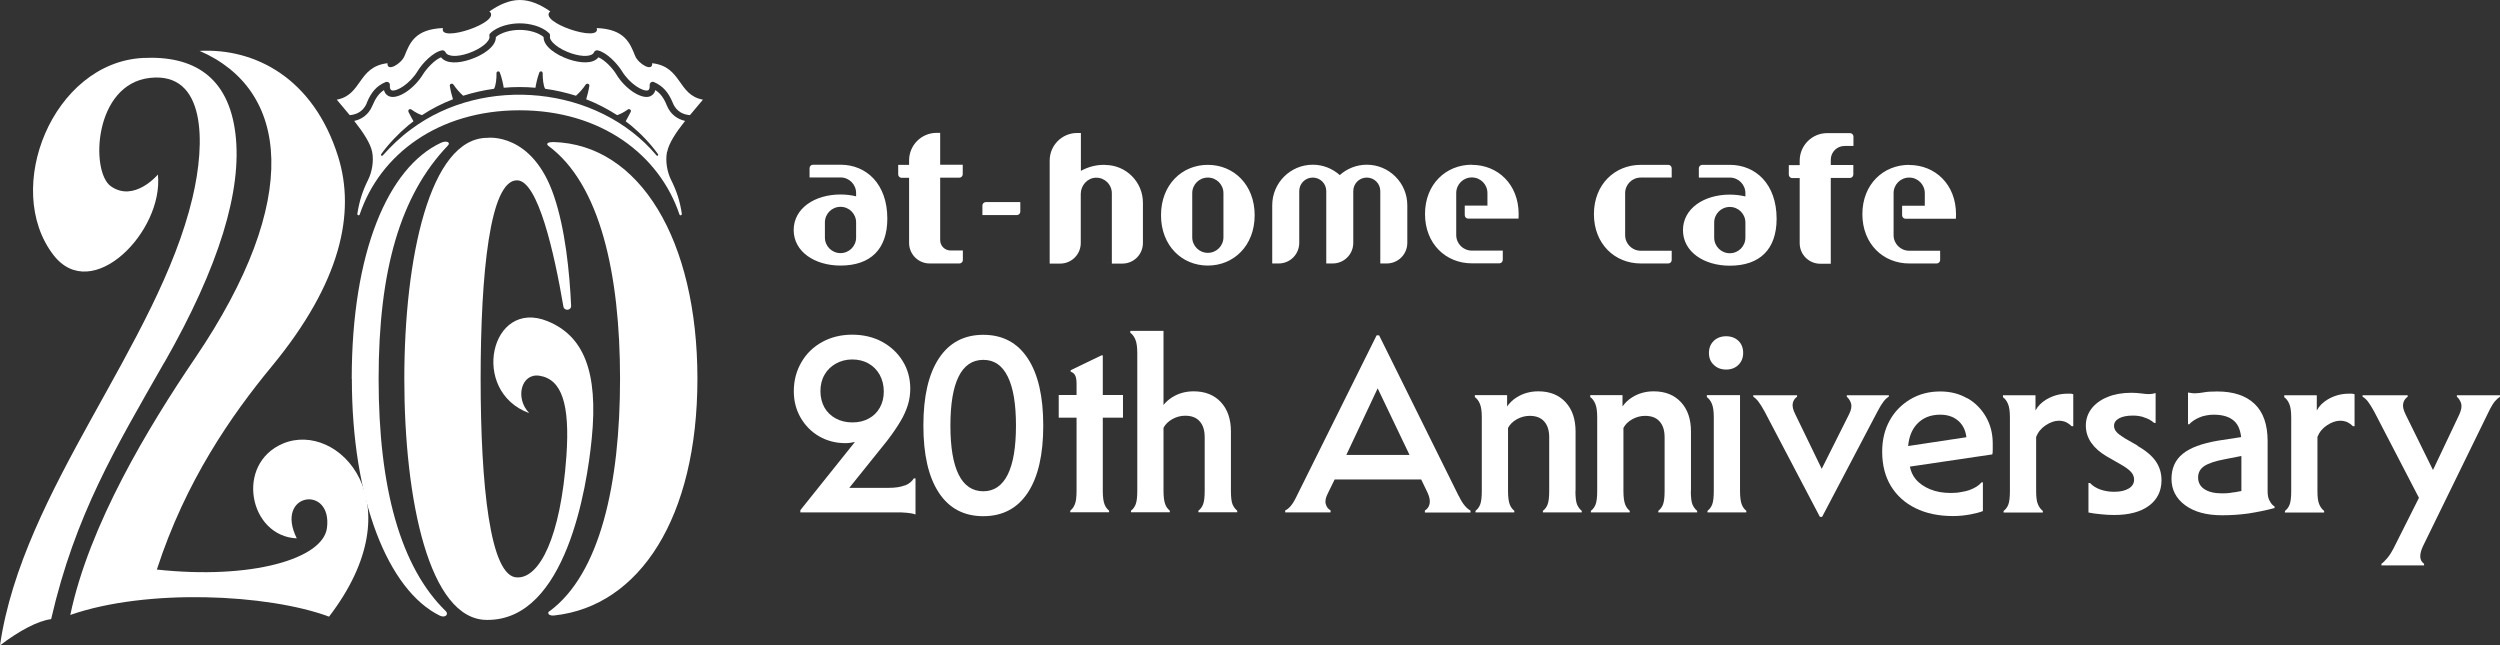 <?xml version="1.0" encoding="UTF-8"?>
<svg id="_レイヤー_2" data-name="レイヤー 2" xmlns="http://www.w3.org/2000/svg" viewBox="0 0 190.63 49.21">
  <rect x="0" y="0" width="190.63" height="49.21" fill="#333333" stroke="none"/>
  <defs>
    <style>
      .cls-1 {
        fill: #fff;
        stroke-width: 0px;
      }
    </style>
  </defs>
  <g id="design">
    <g>
      <path class="cls-1" d="m68.99,37.01c-.31.13-.72.19-1.25.19h-2.98l2.9-3.61c.41-.54.74-1.02,1-1.46.26-.43.44-.85.57-1.26.12-.4.18-.81.18-1.22,0-.79-.19-1.5-.58-2.12-.38-.62-.91-1.11-1.57-1.47-.67-.36-1.43-.54-2.28-.54s-1.62.19-2.29.56c-.67.37-1.2.88-1.58,1.54-.38.65-.58,1.39-.58,2.21,0,.74.17,1.41.52,2.02.35.6.82,1.08,1.41,1.42s1.26.52,1.99.52c.26,0,.5-.03.74-.09l-4.16,5.2v.17h7.32c.27,0,.53,0,.79.03.26.02.48.06.67.13v-2.75h-.13c-.14.23-.36.41-.67.54Zm-5.26-5.1c-.37-.2-.66-.48-.86-.83-.2-.36-.31-.77-.31-1.25s.1-.89.31-1.25c.2-.36.49-.64.86-.85.37-.21.79-.32,1.25-.32s.89.1,1.25.31c.36.2.64.49.85.86.2.37.31.79.31,1.27s-.1.87-.3,1.23c-.2.36-.48.64-.84.83-.36.2-.77.3-1.25.3s-.9-.1-1.27-.3Z"/>
      <path class="cls-1" d="m74.98,25.53c-1.47,0-2.6.6-3.39,1.8-.79,1.2-1.18,2.9-1.18,5.12s.39,3.92,1.18,5.12c.79,1.2,1.92,1.79,3.39,1.79s2.6-.6,3.39-1.79c.79-1.2,1.18-2.9,1.18-5.12s-.39-3.92-1.18-5.12c-.79-1.2-1.92-1.8-3.39-1.8Zm1.86,10.66c-.42.84-1.04,1.27-1.86,1.27s-1.46-.42-1.88-1.27c-.42-.84-.63-2.09-.63-3.74s.21-2.9.63-3.74c.42-.85,1.05-1.27,1.88-1.27s1.44.42,1.86,1.27c.42.84.63,2.09.63,3.74s-.21,2.9-.63,3.74Z"/>
      <path class="cls-1" d="m84.08,27.1h-.1l-2.34,1.13v.11c.15.05.27.14.34.28.07.13.11.34.11.62v.88h-1.36v1.73h1.36v5.57c0,.47-.04.82-.13,1.03-.08.21-.2.37-.35.49v.12h2.96v-.12c-.15-.12-.27-.28-.35-.49-.08-.21-.13-.55-.13-1.03v-5.57h1.54v-1.73h-1.54v-3.03Z"/>
      <path class="cls-1" d="m93.86,37.43v-4.53c0-.93-.25-1.68-.76-2.23-.51-.55-1.2-.83-2.08-.83-.61,0-1.16.15-1.65.46-.26.17-.48.36-.65.58v-5.65h-2.53v.15c.15.1.28.27.38.5.1.23.15.58.15,1.04v10.5c0,.47-.04.82-.12,1.03-.08.21-.2.37-.36.49v.12h2.96v-.12c-.15-.12-.27-.28-.35-.49-.08-.21-.13-.55-.13-1.03v-4.8c.14-.27.37-.49.67-.66.31-.17.63-.26.98-.26.49,0,.86.14,1.11.43.26.29.38.69.38,1.22v4.07c0,.47-.04.82-.12,1.03-.08.21-.2.37-.36.49v.12h2.96v-.12c-.15-.12-.27-.28-.36-.49-.08-.21-.12-.55-.12-1.03Z"/>
      <path class="cls-1" d="m111.23,37.82l-6.07-12.25h-.19l-6.09,12.25c-.15.32-.3.57-.45.75-.15.18-.29.29-.43.35v.15h3.46v-.15c-.19-.11-.32-.28-.37-.5-.06-.22,0-.5.18-.84l.5-1.02h6.6l.49,1.02c.15.33.2.61.15.84s-.17.39-.36.51v.15h3.48v-.15c-.13-.06-.27-.18-.42-.35-.15-.17-.31-.42-.46-.74Zm-3.75-3.13h-4.82l2.39-5.08,2.43,5.08Z"/>
      <path class="cls-1" d="m120.14,37.43v-4.53c0-.93-.25-1.68-.76-2.23-.51-.55-1.2-.83-2.08-.83-.61,0-1.16.15-1.65.46-.31.19-.54.43-.73.69v-.86h-2.46v.15c.15.1.28.27.38.5.1.23.15.58.15,1.04v5.61c0,.47-.04.82-.12,1.03-.08.21-.2.37-.36.49v.12h2.96v-.12c-.15-.12-.27-.28-.35-.49-.08-.21-.13-.55-.13-1.03v-4.8c.14-.27.37-.49.67-.66.31-.17.63-.26.98-.26.49,0,.86.14,1.11.43.26.29.38.69.38,1.22v4.07c0,.47-.04.82-.12,1.03-.08.21-.2.37-.36.49v.12h2.96v-.12c-.15-.12-.27-.28-.36-.49-.08-.21-.12-.55-.12-1.03Z"/>
      <path class="cls-1" d="m128.94,37.43v-4.53c0-.93-.25-1.68-.76-2.23-.51-.55-1.2-.83-2.08-.83-.61,0-1.16.15-1.65.46-.31.19-.54.43-.73.69v-.86h-2.46v.15c.15.1.28.27.38.5.1.23.15.58.15,1.04v5.61c0,.47-.04.82-.12,1.03-.08.21-.2.37-.36.49v.12h2.96v-.12c-.15-.12-.27-.28-.35-.49-.08-.21-.13-.55-.13-1.03v-4.8c.14-.27.37-.49.67-.66.31-.17.63-.26.98-.26.49,0,.86.14,1.11.43.26.29.38.69.38,1.22v4.07c0,.47-.04.82-.12,1.03-.08.21-.2.37-.36.49v.12h2.96v-.12c-.15-.12-.27-.28-.36-.49-.08-.21-.12-.55-.12-1.03Z"/>
      <path class="cls-1" d="m131.62,28.18c.38,0,.7-.12.94-.36.24-.24.36-.54.36-.91s-.12-.69-.36-.92c-.24-.23-.56-.35-.94-.35s-.7.12-.94.35c-.24.23-.37.54-.37.92s.12.68.37.91c.24.24.56.36.94.36Z"/>
      <path class="cls-1" d="m132.68,37.43v-7.3h-2.53v.15c.15.1.28.27.38.5.1.23.15.58.15,1.04v5.61c0,.47-.04.82-.12,1.03-.08.21-.2.37-.36.49v.12h2.96v-.12c-.15-.12-.27-.28-.35-.49-.08-.21-.13-.55-.13-1.03Z"/>
      <path class="cls-1" d="m144.03,30.25v-.11h-3.21v.11c.15.13.26.3.33.52.06.22.01.49-.15.81l-2.09,4.17-2.02-4.17c-.17-.33-.23-.61-.19-.82.04-.21.15-.38.33-.51v-.11h-3.34v.11c.13.08.26.2.39.37.13.17.29.42.47.75l4.22,8.04h.17l4.22-8.03c.18-.35.34-.6.47-.77.13-.17.27-.29.39-.37Z"/>
      <path class="cls-1" d="m150,30.37c-.6-.35-1.29-.52-2.05-.52-.86,0-1.62.2-2.29.6-.67.4-1.2.94-1.57,1.62-.38.68-.57,1.48-.57,2.37,0,1.01.22,1.88.66,2.61.44.73,1.07,1.3,1.88,1.7.81.4,1.77.6,2.87.6.42,0,.85-.04,1.29-.12.43-.08.76-.17.98-.26v-2.19h-.1c-.22.26-.54.45-.96.6-.15.05-.35.1-.6.14-.24.05-.51.07-.79.07-.59,0-1.11-.09-1.57-.28-.46-.19-.83-.44-1.11-.78-.23-.27-.36-.6-.44-.95l6.28-.93c.03-.06.04-.18.04-.35v-.48c0-.76-.17-1.43-.52-2.04-.35-.6-.82-1.08-1.42-1.42Zm-3.85,1.99c.44-.49,1.04-.74,1.79-.74.63,0,1.12.19,1.49.57.29.3.46.69.51,1.15l-4.44.67c.06-.67.27-1.23.65-1.65Z"/>
      <path class="cls-1" d="m157.64,30.02c-.58,0-1.11.15-1.6.44-.37.22-.65.5-.83.84v-1.16h-2.48v.15c.15.1.28.27.38.5.1.23.15.58.15,1.04v5.61c0,.47-.04.82-.12,1.03-.08.21-.2.37-.36.49v.12h2.99v-.12c-.15-.12-.28-.28-.37-.5-.1-.22-.14-.56-.14-1.02v-4.13c.15-.37.4-.67.74-.89.34-.22.67-.34.99-.34.2,0,.39.04.55.11.16.08.3.18.43.31h.12v-2.44c-.08-.03-.15-.04-.21-.04h-.23Z"/>
      <path class="cls-1" d="m163,33.98l-.98-.56c-.29-.18-.51-.34-.63-.48-.13-.14-.19-.3-.19-.48,0-.23.13-.42.38-.56.26-.14.6-.21,1.02-.21.17,0,.33,0,.48.03s.29.05.42.11c.13.04.26.09.39.16.13.07.26.16.37.26h.11v-2.28c-.09.03-.18.04-.26.06-.08.01-.18.02-.3.02s-.29-.02-.54-.05c-.24-.03-.49-.05-.75-.05-.69,0-1.3.11-1.81.32-.52.21-.93.51-1.22.88-.29.38-.44.81-.44,1.3s.14.91.41,1.31c.28.4.67.74,1.18,1.04l.98.56c.41.23.7.43.86.61.17.18.25.38.25.61,0,.28-.14.51-.41.67-.28.17-.65.25-1.12.25-.37,0-.72-.06-1.04-.17-.17-.06-.31-.13-.44-.21-.13-.08-.24-.17-.35-.29h-.12v2.25c.26.05.56.1.91.13.35.04.7.06,1.05.06,1.14,0,2.03-.24,2.66-.71.63-.47.95-1.12.95-1.94,0-.55-.15-1.03-.44-1.45-.29-.42-.76-.81-1.4-1.18Z"/>
      <path class="cls-1" d="m173.05,38.17c-.1-.2-.14-.43-.14-.7v-3.84c0-1.25-.33-2.2-.99-2.83-.66-.63-1.61-.95-2.85-.95-.45,0-.79.02-1.04.07-.24.04-.47.07-.67.07-.08,0-.16,0-.25-.02-.09-.01-.18-.03-.27-.04v2.42h.1c.1-.12.22-.21.35-.3.13-.08.27-.16.42-.22.14-.06.31-.12.5-.15.19-.04.38-.06.58-.06.72,0,1.25.17,1.6.51.28.27.44.67.5,1.2l-1.76.27c-1.23.21-2.13.54-2.7,1.01-.57.47-.85,1.1-.85,1.91s.35,1.5,1.05,2.01c.7.51,1.63.76,2.81.76.72,0,1.39-.05,2.03-.14.63-.1,1.29-.23,1.97-.41v-.12c-.15-.09-.28-.23-.37-.43Zm-2.94-.59c-.22.03-.45.04-.68.04-.58,0-1.02-.11-1.34-.32-.32-.21-.48-.51-.48-.89s.16-.66.47-.87c.31-.21.85-.39,1.6-.53l1.23-.24v2.67s-.03,0-.05.01c-.28.06-.53.1-.75.12Z"/>
      <path class="cls-1" d="m179.09,30.02c-.58,0-1.11.15-1.6.44-.37.22-.65.5-.83.84v-1.16h-2.48v.15c.15.1.28.27.38.5.1.23.15.58.15,1.04v5.61c0,.47-.04.82-.12,1.03-.08.21-.2.37-.36.49v.12h2.99v-.12c-.15-.12-.28-.28-.37-.5-.1-.22-.14-.56-.14-1.02v-4.13c.15-.37.4-.67.74-.89.34-.22.67-.34.99-.34.2,0,.39.04.55.11.16.08.3.18.43.31h.12v-2.44c-.08-.03-.15-.04-.21-.04h-.23Z"/>
      <path class="cls-1" d="m187.34,30.14v.11c.15.13.26.3.33.52.06.22.01.5-.15.85l-2,4.22-2.09-4.24c-.17-.35-.23-.62-.18-.84.04-.21.16-.38.34-.51v-.11h-3.44v.11c.14.08.28.2.41.37.13.17.29.42.47.75l3.42,6.59-1.96,3.9c-.14.27-.29.5-.46.7-.17.2-.31.34-.44.43v.12h3.25v-.12c-.18-.13-.28-.3-.29-.53s.06-.5.21-.82l4.99-10.21c.19-.4.36-.67.49-.83.13-.15.27-.27.39-.35v-.11h-3.28Z"/>
    </g>
    <path class="cls-1" d="m141.33,10.4v.73h-.68c-.58,0-1.05.47-1.05,1.05v.4h1.72v.73c0,.14-.12.26-.26.26h-1.46v6.54h-.8c-.87,0-1.57-.7-1.57-1.57v-4.96h-.57c-.14,0-.26-.12-.26-.26v-.73h.83v-.34c0-1.16.94-2.1,2.1-2.1h1.74c.14,0,.26.12.26.26Zm4.25,2.17c-1.97,0-3.57,1.48-3.57,3.76s1.6,3.76,3.57,3.76h2.1c.14,0,.26-.12.26-.26v-.71h-2.36c-.66,0-1.19-.53-1.19-1.19v-3.2c0-.66.53-1.19,1.19-1.19s1.19.53,1.19,1.19v.96h-1.73v.73c0,.14.12.26.26.26h3.84c0-.11.01-.23.01-.34,0-2.29-1.6-3.76-3.57-3.76Zm-18.37,0h-2.1c-1.97,0-3.57,1.48-3.57,3.76s1.6,3.76,3.57,3.76h2.1c.14,0,.26-.12.26-.26v-.71h-2.36c-.66,0-1.19-.53-1.19-1.19v-3.2c0-.66.53-1.19,1.19-1.19h2.36v-.71c0-.14-.12-.26-.26-.26Zm8.26,4.11c0,2.34-1.29,3.58-3.57,3.58h0c-1.97,0-3.57-1.06-3.57-2.71s1.6-2.71,3.57-2.71h0c.42,0,.82.05,1.19.14v-.25c0-.66-.53-1.19-1.19-1.19h-2.36v-.71c0-.14.12-.26.26-.26h2.1c1.97,0,3.57,1.46,3.57,4.11Zm-2.38.29c0-.66-.53-1.19-1.19-1.19s-1.19.53-1.19,1.19v1.15c0,.66.53,1.19,1.19,1.19s1.19-.53,1.19-1.19v-1.15Zm-48.79-4.4h-.12c-.64,0-1.24.17-1.76.46v-2.89h-.28c-1.16,0-2.1.94-2.1,2.1v7.86h.8c.87,0,1.57-.7,1.57-1.57v-3.74c0-.65.5-1.22,1.15-1.24.67-.02,1.22.52,1.22,1.19v5.36s.8,0,.8,0c.87,0,1.57-.7,1.57-1.57v-1.31h0v-1.76c0-1.59-1.29-2.88-2.88-2.88Zm11.37,3.84c0,2.33-1.6,3.84-3.57,3.84s-3.57-1.51-3.57-3.84,1.6-3.84,3.57-3.84,3.57,1.51,3.57,3.84Zm-2.38-1.68c0-.66-.53-1.19-1.19-1.19s-1.19.53-1.19,1.19v3.36c0,.66.53,1.19,1.19,1.19s1.19-.53,1.19-1.19v-3.36Zm14.02.92c0-1.7-1.38-3.09-3.09-3.09h0c-.79,0-1.51.3-2.06.79-.55-.49-1.27-.79-2.06-.79h0c-1.7,0-3.09,1.38-3.09,3.09v4.44h.49c.87,0,1.57-.7,1.57-1.57v-3.95c0-.57.46-1.03,1.03-1.03s1.03.46,1.03,1.03v5.52h.49c.87,0,1.57-.7,1.57-1.57v-3.95c0-.57.46-1.03,1.03-1.03h0c.57,0,1.03.46,1.03,1.03v5.52h.49c.87,0,1.57-.7,1.57-1.57v-2.87Zm-35.61-5.52h-.28c-1.16,0-2.1.94-2.1,2.1v.34h-.83v.73c0,.14.12.26.26.26h.57v4.96c0,.87.7,1.57,1.57,1.57h2.27c.14,0,.26-.12.26-.26v-.73h-.94c-.43,0-.79-.35-.79-.79v-4.76h1.46c.14,0,.26-.12.26-.26v-.73h-1.72v-2.43Zm40.53,2.43c-1.97,0-3.57,1.48-3.57,3.76s1.6,3.76,3.57,3.76h2.1c.14,0,.26-.12.26-.26v-.71h-2.36c-.66,0-1.19-.53-1.19-1.19v-3.2c0-.66.53-1.19,1.19-1.19s1.19.53,1.19,1.19v.96h-1.73v.73c0,.14.12.26.26.26h3.84c0-.11.01-.23.01-.34,0-2.29-1.6-3.76-3.57-3.76Zm-44.57,4.11c0,2.34-1.29,3.58-3.57,3.58h0c-1.97,0-3.57-1.06-3.57-2.71s1.6-2.71,3.57-2.71h0c.42,0,.82.05,1.19.14v-.25c0-.66-.53-1.19-1.19-1.19h-2.36v-.71c0-.14.12-.26.26-.26h2.1c1.97,0,3.57,1.46,3.57,4.11Zm-2.38.29c0-.66-.53-1.19-1.19-1.19s-1.19.53-1.19,1.19v1.15c0,.66.53,1.19,1.19,1.19s1.19-.53,1.19-1.19v-1.15Zm9.63-1.29v.73h2.63c.14,0,.26-.12.26-.26v-.73h-2.63c-.14,0-.26.12-.26.26Z"/>
    <g>
      <g>
        <path class="cls-1" d="m26.82,28.89c0-9.69,2.79-16.13,6.8-18,.43-.2.78-.03.52.22-3.6,3.77-5.27,9.47-5.27,17.78s1.67,14.36,5.13,17.72c.23.25-.06.53-.47.33-3.92-1.93-6.7-8.81-6.7-18.05Z"/>
        <path class="cls-1" d="m41.13,28.65c-1.37-.21-1.89,1.68-.78,2.85-4.55-1.66-2.95-8.78,1.4-7.01,2.73,1.11,3.89,3.81,3.37,8.97-.37,3.74-1.97,13.81-7.94,13.81h-.05c-4.42,0-6.3-9.19-6.3-18.38s1.93-18.38,6.34-18.38c0,0,3.43-.45,5.08,4.46.85,2.51,1.18,5.76,1.3,8.34.02.37-.52.43-.59.06-.69-4.06-1.93-9.58-3.52-9.62-2.08-.05-2.79,7.1-2.79,15.14s.71,15.14,2.79,15.14h.05c1.65,0,3.26-3.04,3.7-9.25.28-3.98-.36-5.87-2.06-6.13Z"/>
        <path class="cls-1" d="m41.9,46.61c3.87-2.86,5.38-9.74,5.38-17.72s-1.51-14.86-5.48-17.78c-.19-.17.01-.28.38-.28,6.61.17,11,7.49,11,18.05s-4.39,17.34-10.91,18.05c-.42.05-.58-.18-.38-.33Z"/>
        <g>
          <path class="cls-1" d="m12.53,27.65c4.19-7.35,5.95-13.16,5.42-17.47s-3.17-5.96-7.06-5.76C4.03,4.78.17,14.39,4.08,19.45c2.94,3.8,8.41-1.82,7.96-6.14,0,0-1.81,2.15-3.59.89-1.57-1.11-1.3-7.78,2.98-8.26s4.25,4.92,3.25,9.13C12.04,26.24,1.72,37.34,0,49.21c1.43-1.09,2.87-1.87,3.9-2,1.83-7.96,4.92-13.07,8.62-19.56Z"/>
          <path class="cls-1" d="m21.58,33.82c-3.68,1.55-2.58,7.08,1.05,7.23-1.73-3.48,2.74-4.12,2.3-.78-.32,2.36-5.79,3.94-12.97,3.16,2.19-6.75,5.69-11.77,8.76-15.49,5.28-6.4,6.41-11.7,5.06-16.01-1.88-5.99-6.35-8.27-10.56-8.05,6.81,2.95,7.89,11.28-.34,23.42-3.55,5.23-8.08,12.72-9.52,19.59,5.81-2.03,15.04-1.61,19.73.13,6.68-8.72.69-14.96-3.51-13.2Z"/>
        </g>
      </g>
      <g>
        <path class="cls-1" d="m27.96,7.86c.34-.84.77-1.32,1.44-1.6.08-.03.17-.02.23.02.07.05.11.13.1.21-.02.23.03.36.14.4.36.11,1.37-.47,1.99-1.49.33-.55,1.15-1.43,1.84-1.56.11-.02.22.04.27.14.15.34.86.38,1.72.09.96-.32,1.72-.93,1.63-1.31-.02-.08,0-.17.07-.23.57-.55,1.53-.75,2.24-.75s1.67.2,2.24.75c.06.06.09.15.07.23-.09.38.67.99,1.63,1.31.87.29,1.58.25,1.73-.09.04-.1.16-.16.27-.14.69.14,1.5,1.02,1.84,1.56.61,1.01,1.63,1.6,1.99,1.49.11-.03.15-.17.14-.4,0-.08.03-.16.1-.21.07-.05.16-.06.23-.02.67.29,1.1.77,1.44,1.6.29.72.9.89,1.3.92.32-.39.65-.78.99-1.18-1.95-.36-1.58-2.52-3.87-2.78.06.7-1.06.05-1.3-.56-.39-.97-.79-2.04-2.93-2.12.38,1.16-4.53-.46-3.54-1.27-.73-.51-1.51-.87-2.32-.87s-1.58.36-2.32.87c.99.82-3.92,2.44-3.54,1.27-2.14.08-2.54,1.15-2.93,2.12-.24.61-1.36,1.26-1.3.56-2.28.26-1.92,2.42-3.87,2.78.34.4.67.79.99,1.18.4-.03,1-.2,1.3-.92Z"/>
        <path class="cls-1" d="m50.87,11.59c.13-.67.67-1.49,1.37-2.37-.52-.12-1.09-.44-1.39-1.17-.23-.58-.5-.94-.88-1.18-.08.32-.3.44-.44.49-.66.21-1.88-.6-2.54-1.7-.26-.44-.87-1.09-1.36-1.29-.41.53-1.38.44-2.21.17-1-.33-1.99-1-1.97-1.72-.4-.33-1.1-.54-1.82-.54s-1.42.21-1.82.54c.03.72-.97,1.39-1.97,1.72-.83.28-1.79.36-2.21-.17-.5.2-1.1.86-1.37,1.29-.67,1.1-1.88,1.91-2.54,1.7-.15-.05-.36-.17-.44-.49-.38.24-.64.61-.88,1.18-.3.73-.87,1.06-1.39,1.17.7.89,1.24,1.71,1.37,2.37.14.72-.03,1.56-.3,2.1-.45.9-.68,1.66-.83,2.6-.02.13.14.18.18.06,1.54-4.57,5.99-7.94,12.19-7.94s10.65,3.38,12.19,7.94c.04.12.2.07.18-.06-.14-.94-.38-1.7-.83-2.6-.27-.54-.44-1.38-.3-2.1Zm-.7.28s-.07.02-.1-.01c-4.49-5.34-13.17-6.15-18.71-2.01-.8.58-1.52,1.27-2.18,2.01-.03.03-.07.03-.11,0-.03-.03-.03-.07-.01-.1.59-.81,1.3-1.55,2.07-2.2.13-.11.26-.21.4-.31-.1-.18-.25-.45-.38-.71-.02-.05-.02-.1,0-.15.03-.05.08-.07.13-.07.03,0,.06.01.09.03.29.21.57.36.81.43.74-.49,1.53-.89,2.36-1.21-.09-.28-.19-.68-.24-1.02,0-.04,0-.09.03-.12.03-.03.07-.05.12-.05.05,0,.1.03.13.07.2.31.5.64.74.85.76-.24,1.55-.42,2.35-.53.14-.23.2-.76.19-1.2,0-.04.01-.07.04-.09.02-.02.06-.04.09-.04.05,0,.1.03.12.08.16.41.26.91.3,1.17.81-.07,1.62-.07,2.42,0,.04-.26.14-.76.3-1.17.02-.05.07-.08.12-.08.04,0,.07.01.09.04.02.02.04.06.04.09,0,.44.05.97.19,1.2.8.11,1.58.29,2.35.53.24-.21.55-.55.74-.85.03-.04.08-.07.13-.07.04,0,.09.02.12.05.03.03.04.08.03.12-.05.34-.16.74-.24,1.02.82.32,1.61.73,2.36,1.21.24-.08.52-.22.81-.43.03-.02.06-.03.09-.03.05,0,.1.03.13.07.03.04.03.1,0,.15-.13.26-.28.53-.38.71.13.1.27.2.4.31.78.65,1.48,1.38,2.07,2.2.02.03.02.08-.02.1Z"/>
      </g>
    </g>
  </g>
</svg>